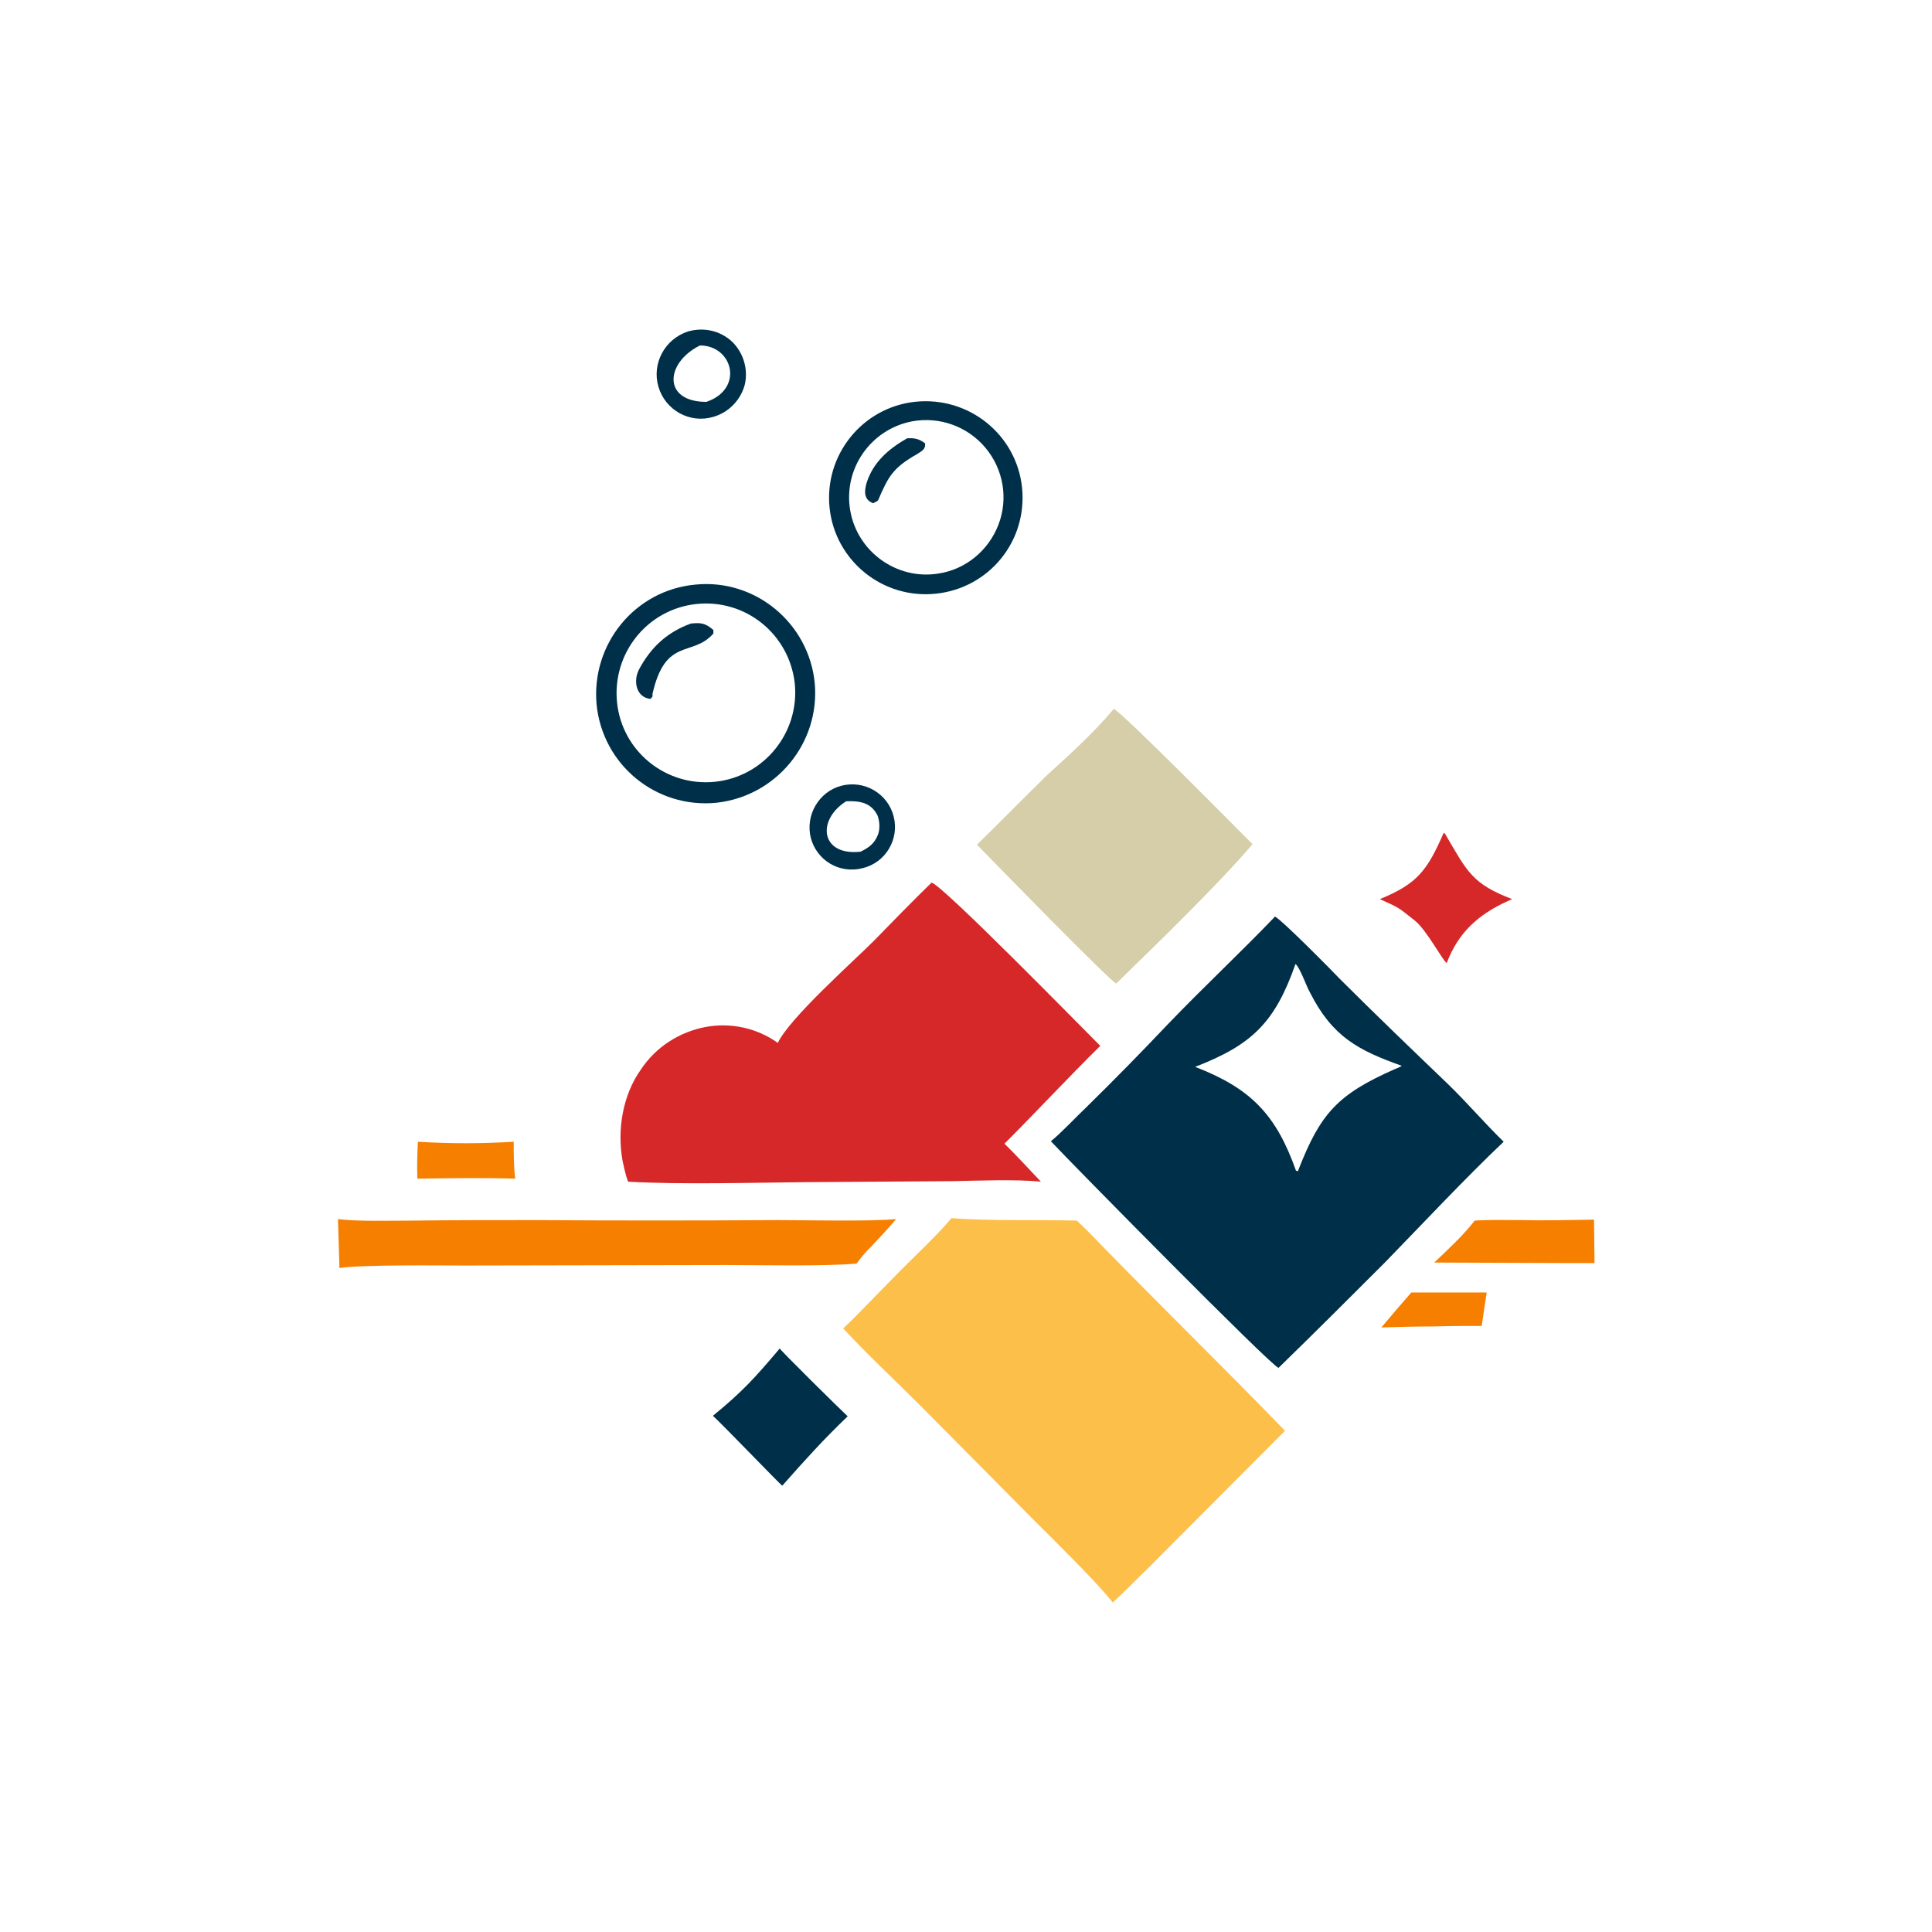 <?xml version="1.0" encoding="utf-8"?>
<!-- Generator: Adobe Illustrator 26.1.0, SVG Export Plug-In . SVG Version: 6.00 Build 0)  -->
<svg version="1.0" id="Layer_1" xmlns="http://www.w3.org/2000/svg" xmlns:xlink="http://www.w3.org/1999/xlink" x="0px" y="0px"
	 viewBox="0 0 387 387" style="enable-background:new 0 0 387 387;" xml:space="preserve">
<style type="text/css">
	.st0{fill:#003049;}
	.st1{fill:#FCBF49;}
	.st2{fill:#D62828;}
	.st3{fill:#D5CEA8;}
	.st4{fill:#F77F00;}
</style>
<g>
	<path class="st0" d="M290.2,217.3c-7.4-7.1-14.7-14.1-21.9-21.3c-1.5-1.6-11.6-11.8-12.9-12.4c-7,7.3-14.4,14.2-21.5,21.6
		c-5.3,5.6-10.7,11.1-16.2,16.5c-1.8,1.7-5.4,5.5-7.2,6.9c4.1,4.4,44.2,45.1,45.6,45.4c7.2-7,14.2-14,21.3-21.1
		c7.5-7.7,16.1-16.9,23.8-24.2C297.4,225,293.9,220.9,290.2,217.3z M279.3,214.2c-11.3,5-14.8,8.8-19.2,20.1l-0.1,0.3l-0.4-0.1
		c-4-11.3-9.1-16.5-20.2-20.8c11.4-4.4,16-8.9,20.1-20.6c0.9,0.7,2.2,4.5,2.9,5.7c4.5,8.9,9.7,11.6,18.4,14.7
		C280.3,213.8,279.8,214,279.3,214.2z"/>
	<path class="st1" d="M190.6,244c6.9,0.6,17.9,0.3,25.1,0.5c1.7,1.6,3.3,3.2,4.9,4.9c12.2,12.5,24.7,24.7,36.8,37.2l-27.7,27.8
		c-2.3,2.2-4.5,4.5-6.8,6.6c-3.4-4.3-11.7-12.4-15.8-16.5l-22.8-23c-5.1-5.1-10.5-10.1-15.4-15.4c3.1-2.9,7.3-7.4,10.4-10.5
		C182.5,252.3,187.8,247.4,190.6,244z"/>
	<path class="st2" d="M186.6,176.8c2,0.3,29.7,28.6,33.8,32.7c-6.5,6.4-12.7,13.1-19.2,19.6c2.3,2.2,5.1,5.3,7.3,7.6
		c-4.9-0.5-12.7-0.2-17.7-0.1l-29.6,0.2c-10.6,0.1-25,0.5-35.4-0.1c-0.5-1.4-0.8-2.8-1.1-4.2c-1.1-6.2,0-13.1,3.7-18.3
		c3-4.5,7.7-7.5,13-8.5c5-0.9,10.2,0.2,14.4,3.2c2.4-5,14.9-16.1,19.2-20.4C178.2,185.2,183.2,180.1,186.6,176.8z"/>
	<path class="st3" d="M223.1,142c1.7,0.7,24.9,24.2,27.8,27.1c-7,8.2-19.5,20.3-27.3,27.9c-0.9-0.1-25.2-25-27.9-27.8
		c4.7-4.6,9.3-9.3,14-13.9C214.2,151.2,219.2,146.7,223.1,142z"/>
	<path class="st0" d="M163.2,136.8c-1.2-12-11.9-20.9-23.9-19.7c-12.1,1.1-20.9,11.9-19.8,24c1.2,12.1,11.9,20.9,24,19.7
		C155.5,159.5,164.3,148.8,163.2,136.8z M143.2,156.6c-9.8,1-18.6-6.1-19.6-15.9c-1-9.8,6-18.6,15.8-19.7c9.9-1.1,18.7,6,19.8,15.9
		C160.2,146.8,153,155.6,143.2,156.6z"/>
	<path class="st0" d="M138.4,124.9c2-0.2,2.9-0.1,4.5,1.3l0,0.7c-4.2,4.8-9.6,0.6-12.2,12.1c0,0.7,0.1,0.4-0.4,1
		c-2.9-0.3-3.5-3.6-2.3-5.9C130.4,129.6,133.7,126.6,138.4,124.9z"/>
	<path class="st0" d="M204.8,98.6c-0.6-10.7-9.8-18.8-20.5-18.2c-10.7,0.6-18.8,9.8-18.2,20.4c0.6,10.7,9.8,18.8,20.4,18.2
		C197.3,118.4,205.4,109.3,204.8,98.6z M200,105.1c-2,5.2-6.6,9-12.1,9.8c-8.3,1.3-16.2-4.4-17.6-12.7c-1.4-8.3,4.1-16.2,12.4-17.8
		c5.5-1,11.1,1,14.7,5.3C201,94,202,99.9,200,105.1z"/>
	<path class="st0" d="M181.7,87.8c1.5-0.1,2.4,0.1,3.6,1c0.1,1.1-0.4,1.4-1.5,2.1c-4.9,2.8-5.8,4.4-7.9,9.3c-0.4,0.4-0.5,0.3-1,0.6
		c-1.9-0.7-1.8-2.4-1.3-4.1C174.9,92.6,178,89.9,181.7,87.8z"/>
	<path class="st4" d="M67.7,244.2c4,0.5,10.6,0.3,14.8,0.3c8.1-0.1,16.3-0.1,24.4-0.1c16.4,0.1,32.7,0.1,49.1,0
		c6.1,0,17.9,0.3,23.5-0.2c-1.6,1.9-3.1,3.5-4.8,5.3c-1.3,1.3-2,2.1-3.1,3.6c-6.5,0.6-19.2,0.3-26.1,0.3l-52.4,0.1
		c-5,0-20.7-0.2-25.1,0.5L67.7,244.2z"/>
	<path class="st0" d="M156.2,270.1c-0.6-0.3,12.8,12.9,13.6,13.6c-5,4.8-8.5,8.7-13.1,13.9c-0.3-0.1-12.2-12.5-13.9-14
		C148.8,278.7,151.3,275.9,156.2,270.1z"/>
	<path class="st0" d="M146.6,68.4c-2.4-2.2-5.7-2.9-8.8-2c-4.6,1.5-7.3,6.4-5.9,11.1c1.4,4.7,6.3,7.4,11,6c3.1-0.9,5.5-3.4,6.3-6.5
		C149.9,73.9,148.9,70.6,146.6,68.4z M141.5,80.5c-8.8,0-8.3-7.8-1.3-11.3C146.8,69.2,149.1,77.9,141.5,80.5z"/>
	<path class="st2" d="M289.2,166.8c0.4,0.3,0.3,0.3,0.6,0.8c4.1,7,5.2,9.5,13.1,12.5c-0.3,0.1-0.6,0.3-0.9,0.4
		c-5.9,2.7-9.9,6.3-12.2,12.4c-0.8-0.4-4-6.6-6.4-8.5c-3.3-2.6-2.8-2.4-7-4.3C284,177,285.9,174.3,289.2,166.8z"/>
	<path class="st4" d="M295.4,244.5c2.5-0.2,6.6-0.1,9.2-0.1c4.9,0.1,9.8,0,14.7-0.1l0.1,8.7l-7.1,0l-25-0.1
		C290.2,250.1,292.8,247.8,295.4,244.5z"/>
	<path class="st0" d="M179,163.5c-1.2-4.6-5.9-7.3-10.5-6.1c-4.5,1.2-7.2,5.9-6.1,10.4c1.2,4.6,5.8,7.3,10.4,6.1
		C177.4,172.8,180.2,168.1,179,163.5z M175.9,167.1c-0.7,1.9-1.9,2.7-3.5,3.5c-8,0.9-8.9-6.3-2.9-10.1c2.6-0.1,5,0.2,6.3,2.9
		C176.2,164.6,176.3,165.9,175.9,167.1z"/>
	<path class="st4" d="M83.7,228.7c6.4,0.4,12.8,0.4,19.2,0c0,2.5,0,5,0.3,7.4c-6.1-0.2-13.4-0.1-19.6,0
		C83.5,233.6,83.6,231.1,83.7,228.7z"/>
	<path class="st4" d="M282.7,258.9c2.2,0,4.3,0,6.5,0c2.9,0,5.8,0,8.6,0c-0.3,2.2-0.7,4.5-1,6.7c-3.1,0-6.3,0-9.4,0.1
		c-3.6,0-7.2,0.1-10.7,0.2C278.7,263.5,280.7,261.2,282.7,258.9z"/>
</g>
</svg>
